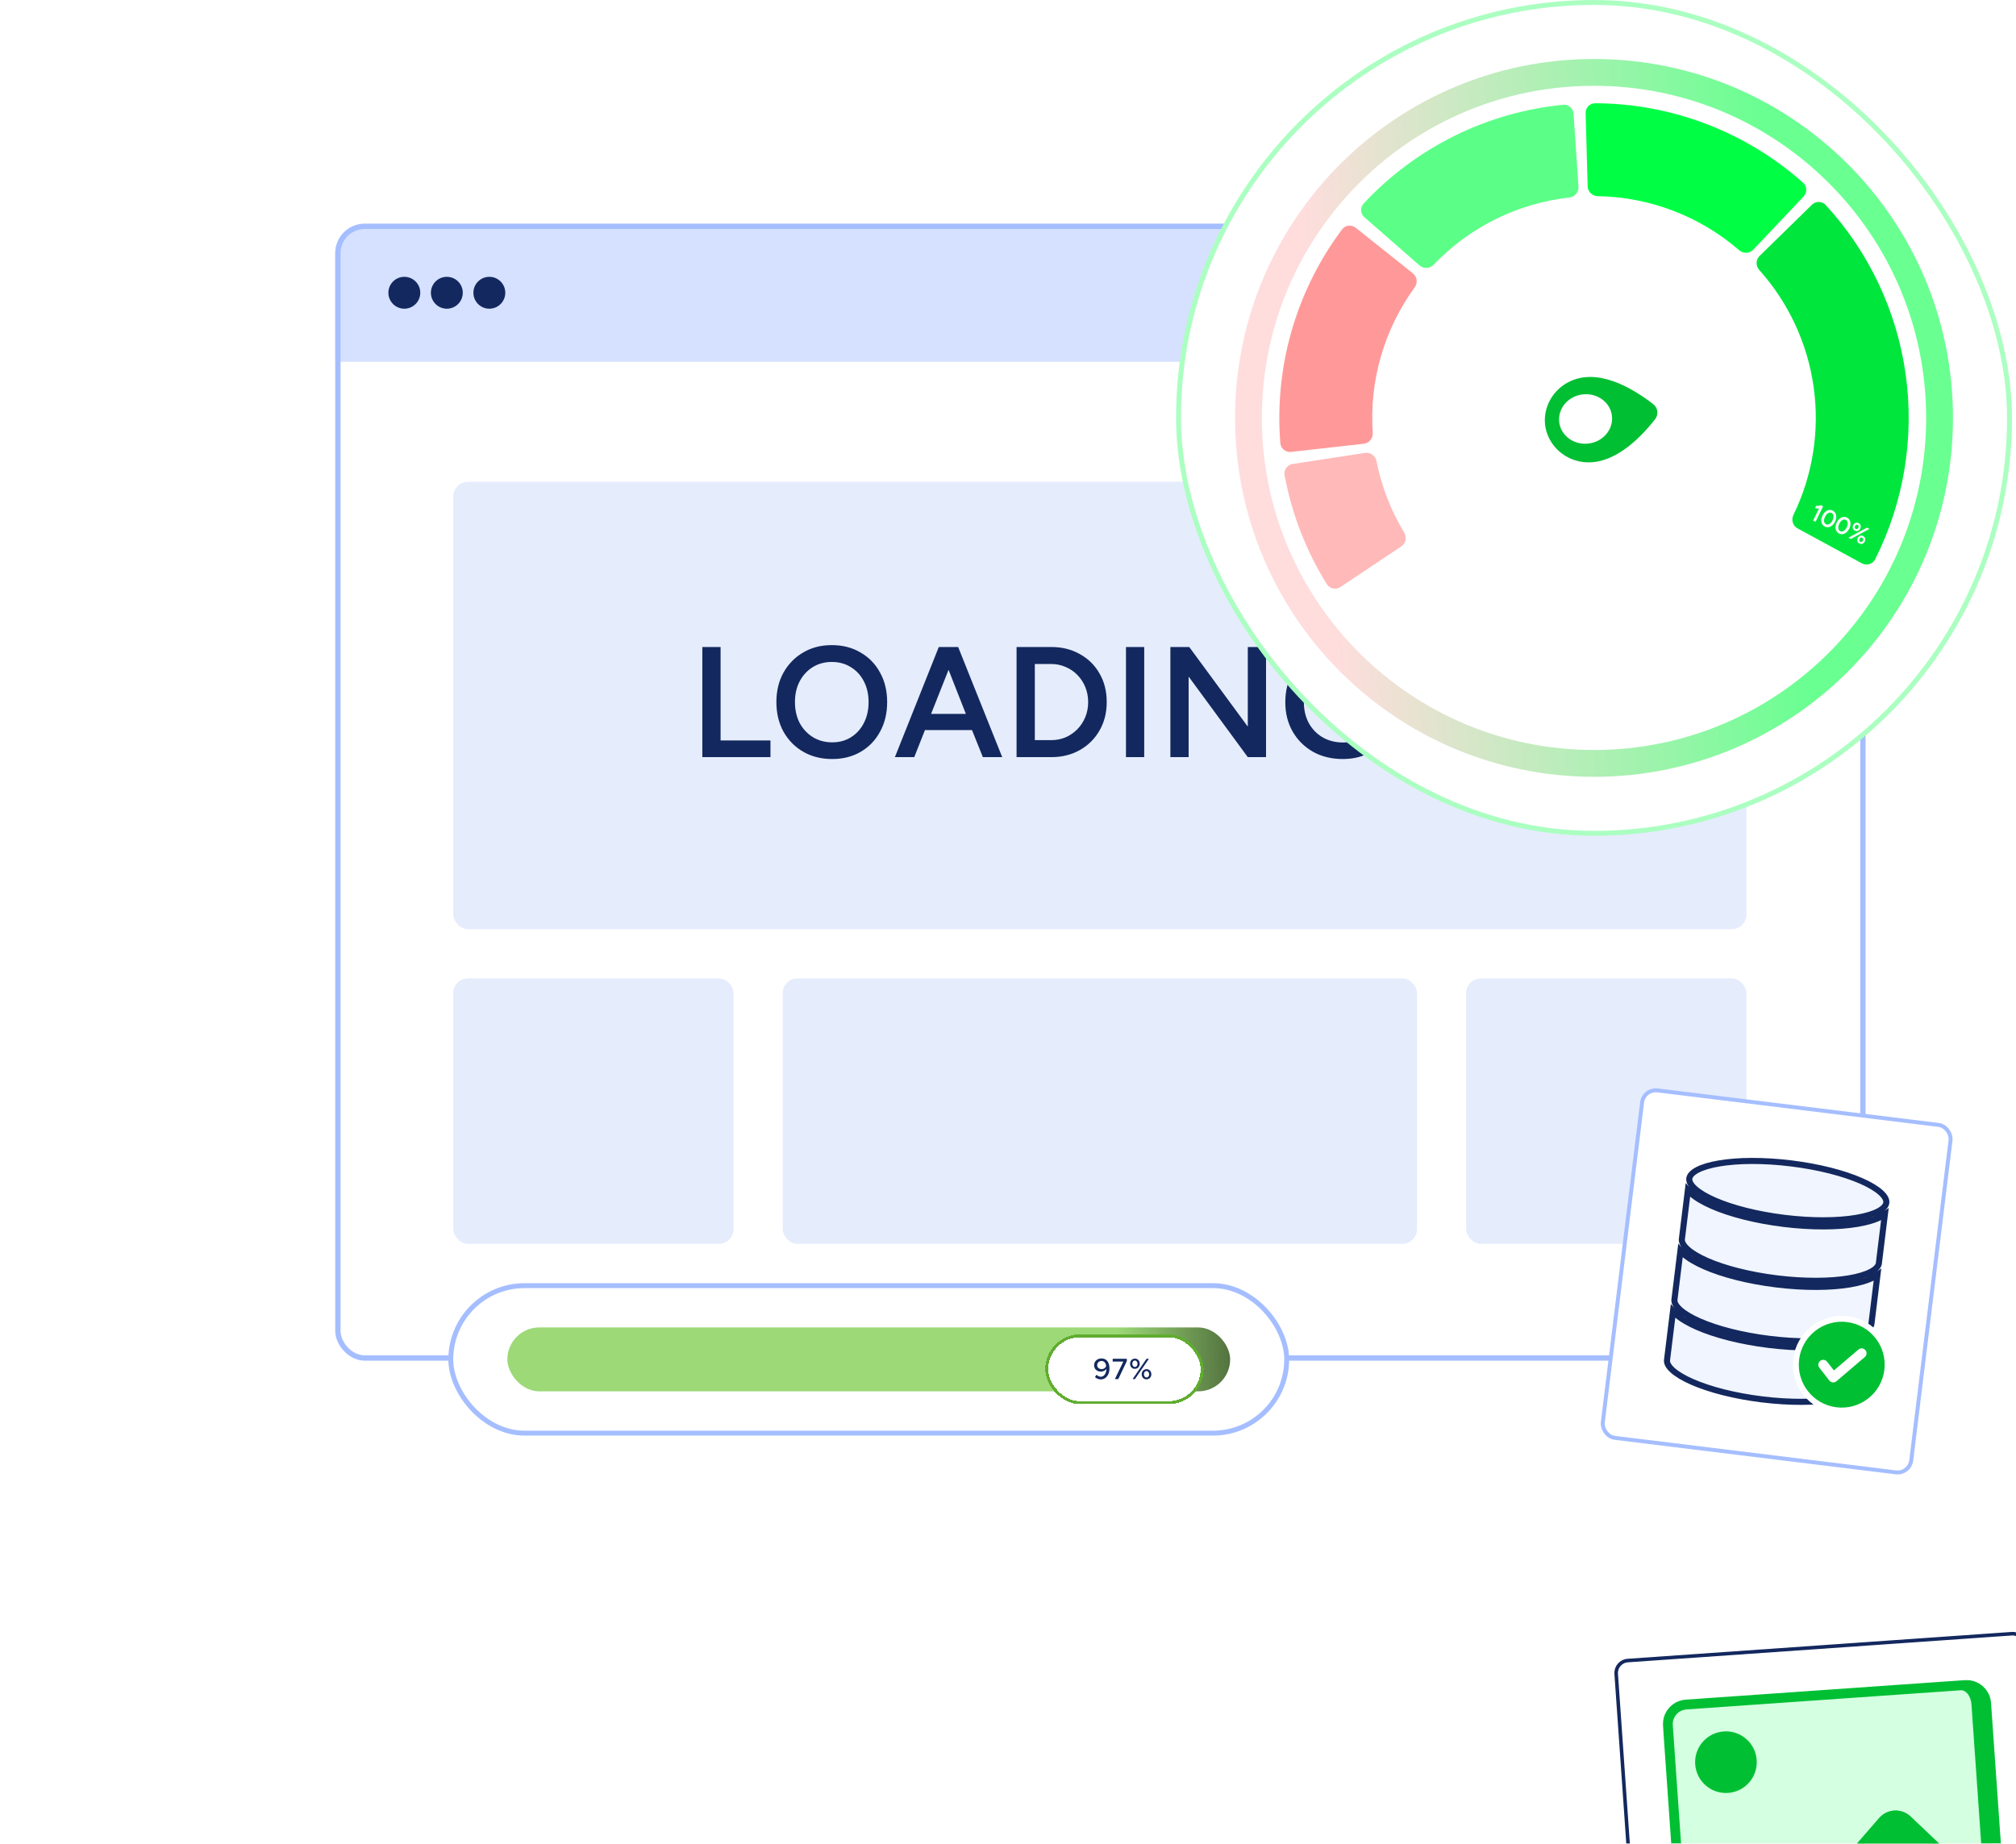 <svg width="410" height="375" viewBox="0 0 410 375" fill="none" xmlns="http://www.w3.org/2000/svg">
<g filter="url(#filter0_ddddd_9965_30720)">
<rect x="10.137" y="93.078" width="84.115" height="118.842" rx="2.89" transform="rotate(-4 10.137 93.078)" fill="white"/>
<rect x="10.522" y="93.413" width="83.393" height="118.12" rx="2.529" transform="rotate(-4 10.522 93.413)" stroke="#13285E" stroke-width="0.723"/>
<g clip-path="url(#clip0_9965_30720)">
<mask id="path-3-outside-1_9965_30720" maskUnits="userSpaceOnUse" x="19.866" y="96.859" width="71.72" height="74.503" fill="black">
<rect fill="white" x="19.866" y="96.859" width="71.72" height="74.503"/>
<path d="M21.212 106.444C21.058 104.244 22.717 102.336 24.917 102.182L80.679 98.283C82.879 98.129 84.787 99.788 84.941 101.988L89.119 161.733C89.272 163.933 87.614 165.841 85.414 165.995L29.651 169.894C27.452 170.048 25.544 168.389 25.39 166.19L21.212 106.444Z"/>
</mask>
<path d="M21.212 106.444C21.058 104.244 22.717 102.336 24.917 102.182L80.679 98.283C82.879 98.129 84.787 99.788 84.941 101.988L89.119 161.733C89.272 163.933 87.614 165.841 85.414 165.995L29.651 169.894C27.452 170.048 25.544 168.389 25.39 166.19L21.212 106.444Z" fill="#D4FFE0"/>
<path d="M88.812 142.93L70.232 125.305C69.432 124.546 68.351 124.158 67.251 124.235C66.211 124.307 65.242 124.791 64.558 125.577L50.044 142.273L42.298 135.54C41.519 134.863 40.503 134.523 39.474 134.595C38.365 134.672 37.343 135.22 36.664 136.1L24.341 151.168" fill="#00BF33"/>
<path d="M88.812 142.93L70.232 125.305C69.432 124.546 68.351 124.158 67.251 124.235C66.211 124.307 65.242 124.791 64.558 125.577L50.044 142.273L42.298 135.54C41.519 134.863 40.503 134.523 39.474 134.595C38.365 134.672 37.343 135.22 36.664 136.1L24.341 151.168L25.043 161.207L25.252 164.195L25.461 167.182L28.125 169.497L34.134 169.577L41.601 169.038L80.768 166.299L87.372 165.354L89.722 163.189L88.812 142.93Z" fill="#00BF33"/>
<path d="M88.812 142.93L70.232 125.305C69.432 124.546 68.351 124.158 67.251 124.235C66.211 124.307 65.242 124.791 64.558 125.577L50.044 142.273L42.298 135.54C41.519 134.863 40.503 134.523 39.474 134.595C38.365 134.672 37.343 135.22 36.664 136.1L24.341 151.168" stroke="#00BF33" stroke-width="0.954" stroke-linecap="round" stroke-linejoin="round"/>
<path d="M88.812 142.93L70.232 125.305C69.432 124.546 68.351 124.158 67.251 124.235C66.211 124.307 65.242 124.791 64.558 125.577L50.044 142.273L42.298 135.54C41.519 134.863 40.503 134.523 39.474 134.595C38.365 134.672 37.343 135.22 36.664 136.1L24.341 151.168L25.043 161.207L25.252 164.195L25.461 167.182L28.125 169.497L34.134 169.577L41.601 169.038L80.768 166.299L87.372 165.354L89.722 163.189L88.812 142.93Z" stroke="#00BF33" stroke-width="0.954" stroke-linecap="round" stroke-linejoin="round"/>
<path d="M33.387 119.163C36.291 118.96 38.48 116.442 38.277 113.538C38.074 110.634 35.556 108.445 32.652 108.648C29.748 108.851 27.559 111.37 27.762 114.273C27.965 117.177 30.484 119.366 33.387 119.163Z" fill="#00BF33" stroke="#00BF33" stroke-width="1.996" stroke-linecap="round" stroke-linejoin="round"/>
</g>
<path d="M20.216 106.514C20.024 103.764 22.097 101.379 24.847 101.187L81.605 97.218C84.355 97.025 86.74 99.099 86.932 101.848L82.949 102.127C82.834 100.477 81.849 99.202 80.749 99.279L24.986 103.178C23.336 103.294 22.093 104.725 22.208 106.374L20.216 106.514ZM91.11 161.594C91.302 164.344 89.229 166.729 86.48 166.921L29.721 170.89C26.971 171.082 24.587 169.009 24.394 166.259L26.386 166.12C26.501 167.77 27.932 169.014 29.582 168.898L85.344 164.999C86.444 164.922 87.242 163.522 87.127 161.873L91.11 161.594ZM29.721 170.89C26.971 171.082 24.587 169.009 24.394 166.259L20.216 106.514C20.024 103.764 22.097 101.379 24.847 101.187L24.986 103.178C23.336 103.294 22.093 104.725 22.208 106.374L26.386 166.12C26.501 167.77 27.932 169.014 29.582 168.898L29.721 170.89ZM81.605 97.218C84.355 97.025 86.74 99.099 86.932 101.848L91.11 161.594C91.302 164.344 89.229 166.729 86.48 166.921L85.344 164.999C86.444 164.922 87.242 163.522 87.127 161.873L82.949 102.127C82.834 100.477 81.849 99.202 80.749 99.279L81.605 97.218Z" fill="#00BF33" mask="url(#path-3-outside-1_9965_30720)"/>
<rect x="26.523" y="182.43" width="30" height="4" rx="2" transform="rotate(-4 26.523 182.43)" fill="#C4D3F8"/>
<rect x="27.004" y="189.305" width="62.139" height="4.335" rx="2.168" transform="rotate(-4 27.004 189.305)" fill="#C4D3F8"/>
<rect x="27.508" y="196.508" width="27.457" height="4.335" rx="2.168" transform="rotate(-4 27.508 196.508)" fill="#C4D3F8"/>
</g>
<g clip-path="url(#clip1_9965_30720)">
<rect x="68.18" y="45.5" width="311.226" height="231.258" rx="6" fill="white"/>
<rect x="68.18" y="45.5" width="372.823" height="28.097" fill="#D5E1FF"/>
<circle cx="82.23" cy="59.547" r="3.242" fill="#13285E"/>
<circle cx="90.875" cy="59.547" r="3.242" fill="#13285E"/>
<circle cx="99.519" cy="59.547" r="3.242" fill="#13285E"/>
<rect x="92.18" y="98" width="263" height="91" rx="3" fill="#E5ECFC"/>
<path d="M142.836 154V131.6H146.548V150.608H156.692V154H142.836ZM169.256 154.384C167.038 154.384 165.075 153.893 163.368 152.912C161.662 151.931 160.318 150.565 159.336 148.816C158.376 147.067 157.896 145.061 157.896 142.8C157.896 140.539 158.376 138.544 159.336 136.816C160.318 135.067 161.651 133.701 163.336 132.72C165.022 131.717 166.963 131.216 169.16 131.216C171.379 131.216 173.331 131.717 175.016 132.72C176.723 133.701 178.046 135.067 178.984 136.816C179.944 138.544 180.424 140.539 180.424 142.8C180.424 145.061 179.944 147.067 178.984 148.816C178.046 150.565 176.734 151.931 175.048 152.912C173.384 153.893 171.454 154.384 169.256 154.384ZM169.256 150.992C170.707 150.992 171.987 150.64 173.096 149.936C174.206 149.232 175.07 148.272 175.688 147.056C176.328 145.819 176.648 144.4 176.648 142.8C176.648 141.221 176.328 139.813 175.688 138.576C175.048 137.339 174.163 136.379 173.032 135.696C171.923 134.992 170.632 134.64 169.16 134.64C167.71 134.64 166.419 134.992 165.288 135.696C164.179 136.379 163.294 137.339 162.632 138.576C161.992 139.792 161.672 141.2 161.672 142.8C161.672 144.4 161.992 145.819 162.632 147.056C163.294 148.272 164.19 149.232 165.32 149.936C166.472 150.64 167.784 150.992 169.256 150.992ZM181.999 154L190.927 131.6H194.863L203.823 154H199.887L197.679 148.496H188.111L185.935 154H181.999ZM189.359 145.2H196.431L192.911 136.24L189.359 145.2ZM206.742 154V131.6H213.782C215.979 131.6 217.921 132.08 219.606 133.04C221.313 133.979 222.646 135.291 223.606 136.976C224.587 138.661 225.078 140.603 225.078 142.8C225.078 144.976 224.587 146.907 223.606 148.592C222.646 150.277 221.313 151.6 219.606 152.56C217.921 153.52 215.979 154 213.782 154H206.742ZM210.454 150.544H213.782C214.827 150.544 215.809 150.352 216.726 149.968C217.643 149.563 218.443 149.008 219.126 148.304C219.809 147.6 220.342 146.779 220.726 145.84C221.11 144.901 221.302 143.888 221.302 142.8C221.302 141.712 221.11 140.699 220.726 139.76C220.342 138.821 219.809 138 219.126 137.296C218.443 136.592 217.643 136.048 216.726 135.664C215.809 135.259 214.827 135.056 213.782 135.056H210.454V150.544ZM228.992 154V131.6H232.704V154H228.992ZM238.023 154V131.6H241.863L253.767 147.792V131.6H257.479V154H253.767L241.735 137.616V154H238.023ZM273.076 154.384C270.815 154.384 268.799 153.893 267.028 152.912C265.279 151.909 263.903 150.544 262.9 148.816C261.898 147.067 261.396 145.072 261.396 142.832C261.396 140.549 261.898 138.544 262.9 136.816C263.903 135.067 265.279 133.701 267.028 132.72C268.799 131.717 270.815 131.216 273.076 131.216C274.378 131.216 275.594 131.419 276.724 131.824C277.876 132.229 278.911 132.784 279.828 133.488C280.746 134.171 281.492 134.971 282.068 135.888L279.06 137.808C278.655 137.189 278.132 136.635 277.492 136.144C276.852 135.653 276.148 135.28 275.38 135.024C274.634 134.747 273.866 134.608 273.076 134.608C271.54 134.608 270.175 134.96 268.98 135.664C267.807 136.368 266.879 137.339 266.196 138.576C265.514 139.792 265.172 141.211 265.172 142.832C265.172 144.411 265.503 145.819 266.164 147.056C266.847 148.293 267.786 149.264 268.98 149.968C270.196 150.672 271.594 151.024 273.172 151.024C274.388 151.024 275.476 150.779 276.436 150.288C277.396 149.797 278.154 149.115 278.708 148.24C279.284 147.365 279.594 146.363 279.636 145.232H274.292V142.224H283.22V144.72C283.178 146.704 282.719 148.421 281.844 149.872C280.991 151.323 279.807 152.443 278.292 153.232C276.778 154 275.039 154.384 273.076 154.384ZM287.86 154.448C287.242 154.448 286.708 154.235 286.26 153.808C285.834 153.36 285.62 152.827 285.62 152.208C285.62 151.589 285.834 151.056 286.26 150.608C286.708 150.16 287.242 149.936 287.86 149.936C288.479 149.936 289.012 150.16 289.46 150.608C289.908 151.056 290.132 151.589 290.132 152.208C290.132 152.827 289.908 153.36 289.46 153.808C289.012 154.235 288.479 154.448 287.86 154.448ZM295.298 154.448C294.679 154.448 294.146 154.235 293.698 153.808C293.271 153.36 293.058 152.827 293.058 152.208C293.058 151.589 293.271 151.056 293.698 150.608C294.146 150.16 294.679 149.936 295.298 149.936C295.917 149.936 296.45 150.16 296.898 150.608C297.346 151.056 297.57 151.589 297.57 152.208C297.57 152.827 297.346 153.36 296.898 153.808C296.45 154.235 295.917 154.448 295.298 154.448ZM302.735 154.448C302.117 154.448 301.583 154.235 301.135 153.808C300.709 153.36 300.495 152.827 300.495 152.208C300.495 151.589 300.709 151.056 301.135 150.608C301.583 150.16 302.117 149.936 302.735 149.936C303.354 149.936 303.887 150.16 304.335 150.608C304.783 151.056 305.007 151.589 305.007 152.208C305.007 152.827 304.783 153.36 304.335 153.808C303.887 154.235 303.354 154.448 302.735 154.448Z" fill="#13285E"/>
<rect x="92.18" y="199" width="57" height="54" rx="3" fill="#E5ECFC"/>
<rect x="298.18" y="199" width="57" height="54" rx="3" fill="#E5ECFC"/>
<rect x="159.18" y="199" width="129" height="54" rx="3" fill="#E5ECFC"/>
</g>
<rect x="68.72" y="46.04" width="310.145" height="230.177" rx="5.46" stroke="#A5BEFF" stroke-width="1.081"/>
<rect x="334.301" y="221.446" width="63.2" height="71.2" rx="2.8" transform="rotate(7 334.301 221.446)" fill="white"/>
<rect x="334.301" y="221.446" width="63.2" height="71.2" rx="2.8" transform="rotate(7 334.301 221.446)" stroke="#A5BEFF" stroke-width="0.8"/>
<path d="M379.09 281.556C379.022 282.106 378.566 282.708 377.496 283.281C376.443 283.845 374.923 284.308 373.02 284.63C369.221 285.272 364.037 285.33 358.379 284.636C352.72 283.941 347.704 282.63 344.174 281.088C342.405 280.315 341.042 279.498 340.158 278.697C339.258 277.882 338.961 277.187 339.028 276.637L340.248 266.704C340.426 266.911 340.624 267.112 340.838 267.306C341.862 268.234 343.359 269.115 345.19 269.915C348.857 271.517 353.996 272.851 359.739 273.557C365.482 274.262 370.79 274.21 374.737 273.543C376.706 273.21 378.373 272.717 379.591 272.065C379.846 271.928 380.086 271.78 380.31 271.622L379.09 281.556ZM380.601 269.248C380.534 269.798 380.077 270.4 379.007 270.973C377.955 271.537 376.434 272 374.531 272.322C370.732 272.964 365.548 273.022 359.89 272.328C354.231 271.633 349.216 270.322 345.685 268.78C343.916 268.007 342.554 267.19 341.669 266.389C340.826 265.625 340.511 264.966 340.531 264.434L340.54 264.329L341.759 254.396C341.938 254.603 342.135 254.805 342.349 254.999C343.373 255.927 344.871 256.807 346.701 257.607C350.369 259.209 355.507 260.544 361.25 261.249C366.993 261.954 372.302 261.902 376.248 261.235C378.218 260.902 379.884 260.41 381.102 259.758C381.357 259.621 381.597 259.472 381.821 259.314L380.601 269.248ZM382.112 256.94C382.045 257.49 381.588 258.093 380.518 258.666C379.466 259.23 377.946 259.692 376.042 260.014C372.243 260.656 367.06 260.714 361.401 260.02C355.742 259.325 350.727 258.014 347.196 256.472C345.428 255.699 344.065 254.883 343.18 254.082C342.337 253.318 342.022 252.659 342.042 252.126L342.051 252.021L343.27 242.089C343.449 242.296 343.646 242.497 343.861 242.691C344.884 243.619 346.382 244.499 348.212 245.299C351.88 246.901 357.018 248.236 362.761 248.941C368.505 249.646 373.813 249.594 377.76 248.927C379.729 248.594 381.396 248.102 382.613 247.45C382.868 247.313 383.109 247.165 383.332 247.007L382.112 256.94ZM364.272 236.634C369.931 237.329 374.947 238.639 378.477 240.181C380.246 240.954 381.609 241.771 382.494 242.573C383.394 243.387 383.691 244.083 383.623 244.633C383.556 245.183 383.099 245.785 382.029 246.359C380.977 246.922 379.457 247.385 377.553 247.707C373.754 248.349 368.571 248.407 362.912 247.713C357.254 247.018 352.238 245.707 348.707 244.165C346.938 243.392 345.576 242.575 344.691 241.774C343.848 241.01 343.533 240.351 343.553 239.818L343.562 239.714L343.579 239.61C343.689 239.088 344.153 238.525 345.156 237.988C346.208 237.424 347.728 236.961 349.631 236.64C353.43 235.997 358.614 235.939 364.272 236.634Z" fill="#F0F5FF" stroke="#13285E" stroke-width="1.238"/>
<path d="M383.824 278.711C384.452 273.594 380.814 268.938 375.697 268.309C370.581 267.681 365.924 271.319 365.296 276.436C364.668 281.552 368.306 286.209 373.422 286.837C378.539 287.465 383.195 283.827 383.824 278.711Z" fill="#00BF33" stroke="white" stroke-width="1.2"/>
<path d="M370.797 277.586L372.829 280.186L378.606 275.254" stroke="white" stroke-width="2" stroke-linecap="round" stroke-linejoin="round"/>
<rect x="91.68" y="261.5" width="170" height="30" rx="15" fill="white"/>
<rect x="91.68" y="261.5" width="170" height="30" rx="15" stroke="#A5BEFF"/>
<rect x="103.18" y="270" width="147" height="13" rx="6.5" fill="url(#paint0_linear_9965_30720)"/>
<g filter="url(#filter1_d_9965_30720)">
<rect x="211.18" y="270" width="31" height="13" rx="6.5" fill="white" shape-rendering="crispEdges"/>
<rect x="210.88" y="269.7" width="31.6" height="13.6" rx="6.8" stroke="#60AD2F" stroke-width="0.6" shape-rendering="crispEdges"/>
<path d="M222.004 274.306C223.15 274.306 223.636 275.2 223.636 276.376C223.636 277.624 222.898 278.572 221.89 278.572C221.386 278.572 221.008 278.38 220.69 278.098L221.002 277.63C221.26 277.864 221.518 278.026 221.896 278.026C222.526 278.026 223 277.348 223.018 276.436C222.766 276.778 222.352 276.982 221.896 276.982C221.14 276.982 220.51 276.508 220.51 275.692C220.51 274.9 221.134 274.306 222.004 274.306ZM222.04 276.472C222.496 276.472 222.862 276.208 222.97 275.806C222.862 275.218 222.568 274.822 222.028 274.822C221.47 274.822 221.134 275.248 221.134 275.662C221.134 276.166 221.536 276.472 222.04 276.472ZM224.739 278.5L226.455 274.942H224.289V274.378H227.169V274.834L225.435 278.5H224.739ZM228.805 276.418C228.217 276.418 227.827 275.956 227.827 275.392C227.827 274.798 228.229 274.342 228.811 274.342C229.399 274.342 229.789 274.804 229.789 275.38C229.789 275.968 229.381 276.418 228.805 276.418ZM228.343 278.5L231.175 274.378H231.655L228.817 278.5H228.343ZM228.811 276.034C229.117 276.034 229.339 275.764 229.339 275.386C229.339 275.008 229.111 274.732 228.805 274.732C228.493 274.732 228.277 275.002 228.277 275.386C228.277 275.758 228.505 276.034 228.811 276.034ZM231.169 278.56C230.599 278.56 230.191 278.11 230.191 277.522C230.191 276.952 230.592 276.484 231.175 276.484C231.763 276.484 232.153 276.952 232.153 277.516C232.153 278.11 231.745 278.56 231.169 278.56ZM231.175 278.17C231.487 278.17 231.703 277.9 231.703 277.522C231.703 277.144 231.475 276.868 231.169 276.868C230.857 276.868 230.641 277.15 230.641 277.516C230.641 277.894 230.863 278.17 231.175 278.17Z" fill="#13285E"/>
</g>
<rect x="239.68" y="0.5" width="169" height="169" rx="84.5" fill="white"/>
<rect x="239.68" y="0.5" width="169" height="169" rx="84.5" stroke="#ABFFC1"/>
<path d="M397.18 85C397.18 125.317 364.496 158 324.18 158C283.863 158 251.18 125.317 251.18 85C251.18 44.683 283.863 12 324.18 12C364.496 12 397.18 44.683 397.18 85ZM256.631 85C256.631 122.306 286.873 152.549 324.18 152.549C361.486 152.549 391.729 122.306 391.729 85C391.729 47.694 361.486 17.451 324.18 17.451C286.873 17.451 256.631 47.694 256.631 85Z" fill="url(#paint1_linear_9965_30720)"/>
<path d="M262.892 94.374C261.801 94.541 261.048 95.562 261.249 96.648C262.705 104.515 265.623 112.038 269.851 118.829C270.435 119.767 271.68 120.014 272.599 119.401L284.989 111.137C285.908 110.525 286.152 109.285 285.58 108.34C282.868 103.854 280.959 98.93 279.937 93.79C279.722 92.706 278.706 91.955 277.614 92.122L262.892 94.374Z" fill="#FFB9B9"/>
<path d="M275.722 46.324C274.859 45.635 273.597 45.774 272.936 46.659C268.307 52.845 264.833 59.823 262.688 67.257C260.543 74.692 259.766 82.448 260.387 90.149C260.476 91.25 261.469 92.04 262.567 91.917L277.367 90.255C278.464 90.132 279.25 89.142 279.175 88.04C278.822 82.806 279.383 77.545 280.841 72.495C282.298 67.445 284.625 62.693 287.712 58.452C288.362 57.559 288.225 56.303 287.362 55.614L275.722 46.324Z" fill="#FF9999"/>
<path d="M320.021 23.14C319.947 22.038 318.993 21.201 317.894 21.309C310.205 22.068 302.711 24.214 295.777 27.648C288.844 31.081 282.595 35.741 277.331 41.397C276.579 42.206 276.666 43.471 277.497 44.198L288.711 53.999C289.543 54.726 290.803 54.638 291.566 53.839C295.19 50.046 299.452 46.911 304.162 44.578C308.872 42.245 313.949 40.756 319.163 40.173C320.26 40.05 321.094 39.101 321.02 37.999L320.021 23.14Z" fill="#5BFF87"/>
<path d="M366.798 39.971C367.558 39.169 367.525 37.9 366.699 37.166C360.925 32.033 354.264 27.984 347.037 25.221C339.809 22.457 332.146 21.029 324.42 21C323.315 20.996 322.445 21.919 322.475 23.023L322.885 37.911C322.915 39.015 323.835 39.881 324.939 39.899C330.185 39.988 335.38 40.99 340.289 42.868C345.199 44.745 349.738 47.464 353.704 50.898C354.539 51.62 355.802 51.589 356.561 50.787L366.798 39.971Z" fill="#00FF44"/>
<path d="M378.666 114.584C379.637 115.111 380.854 114.752 381.351 113.766C387.186 102.169 389.363 89.054 387.567 76.165C385.77 63.275 380.09 51.256 371.305 41.697C370.558 40.883 369.289 40.871 368.5 41.644L357.854 52.058C357.064 52.831 357.054 54.094 357.79 54.917C363.756 61.582 367.616 69.884 368.855 78.773C370.094 87.662 368.651 96.703 364.736 104.745C364.252 105.738 364.607 106.951 365.578 107.478L378.666 114.584Z" fill="#00E63D"/>
<g filter="url(#filter2_d_9965_30720)">
<path d="M335.591 85.287C335.956 84.821 336.121 84.238 336.051 83.661C335.98 83.084 335.679 82.558 335.211 82.194C330.904 78.867 323.707 74.582 317.783 77.83C314.58 79.586 312.821 83.073 313.237 86.462C313.653 89.851 316.204 92.809 319.736 93.738C326.262 95.453 332.231 89.565 335.591 85.287Z" fill="#00BF33"/>
</g>
<path d="M323.076 90.216C326.037 89.852 328.163 87.321 327.824 84.562C327.485 81.803 324.81 79.861 321.849 80.225C318.889 80.588 316.763 83.119 317.102 85.878C317.44 88.637 320.115 90.579 323.076 90.216Z" fill="white"/>
<path d="M368.74 105.876L370.139 103.009L370.324 102.754L370.778 102.976L369.243 106.121L368.74 105.876ZM369.142 103.318L369.372 102.846C369.44 102.883 369.527 102.902 369.634 102.902C369.746 102.901 369.863 102.886 369.985 102.856C370.107 102.826 370.221 102.791 370.326 102.75L370.485 103.245C370.326 103.304 370.167 103.353 370.008 103.39C369.849 103.428 369.696 103.442 369.548 103.433C369.403 103.425 369.268 103.387 369.142 103.318ZM371.127 107.107C370.881 106.987 370.696 106.811 370.572 106.58C370.449 106.346 370.391 106.08 370.398 105.783C370.41 105.485 370.494 105.177 370.649 104.86C370.803 104.542 370.994 104.288 371.22 104.098C371.451 103.907 371.694 103.788 371.95 103.742C372.211 103.695 372.465 103.732 372.714 103.853C372.962 103.974 373.148 104.152 373.271 104.387C373.396 104.618 373.452 104.883 373.44 105.181C373.433 105.478 373.352 105.785 373.197 106.102C373.042 106.42 372.849 106.675 372.618 106.866C372.392 107.056 372.149 107.175 371.888 107.222C371.632 107.268 371.379 107.23 371.127 107.107ZM371.362 106.637C371.508 106.709 371.663 106.723 371.825 106.679C371.99 106.638 372.146 106.545 372.294 106.402C372.445 106.26 372.575 106.077 372.684 105.853C372.794 105.628 372.858 105.413 372.877 105.207C372.9 104.999 372.878 104.818 372.809 104.662C372.743 104.507 372.636 104.394 372.486 104.321C372.336 104.247 372.18 104.233 372.018 104.276C371.856 104.319 371.7 104.412 371.549 104.553C371.401 104.696 371.272 104.882 371.161 105.11C371.051 105.334 370.986 105.549 370.964 105.753C370.945 105.959 370.968 106.139 371.034 106.294C371.103 106.45 371.212 106.564 371.362 106.637ZM374.023 108.519C373.778 108.4 373.593 108.224 373.468 107.993C373.345 107.758 373.287 107.493 373.295 107.196C373.307 106.898 373.39 106.59 373.545 106.272C373.7 105.955 373.89 105.701 374.117 105.511C374.347 105.319 374.591 105.201 374.847 105.155C375.107 105.108 375.362 105.145 375.61 105.266C375.859 105.387 376.045 105.565 376.168 105.799C376.292 106.031 376.349 106.295 376.337 106.594C376.329 106.89 376.248 107.198 376.093 107.515C375.938 107.833 375.745 108.087 375.515 108.279C375.289 108.469 375.045 108.588 374.785 108.635C374.529 108.681 374.275 108.642 374.023 108.519ZM374.258 108.05C374.405 108.121 374.559 108.136 374.721 108.092C374.886 108.05 375.043 107.958 375.19 107.815C375.341 107.673 375.471 107.49 375.581 107.265C375.69 107.041 375.755 106.825 375.773 106.619C375.797 106.412 375.774 106.23 375.705 106.074C375.64 105.92 375.532 105.806 375.382 105.733C375.233 105.66 375.077 105.645 374.915 105.689C374.752 105.732 374.596 105.824 374.445 105.966C374.298 106.109 374.168 106.295 374.057 106.522C373.948 106.747 373.882 106.962 373.86 107.166C373.841 107.372 373.865 107.552 373.93 107.706C373.999 107.862 374.108 107.977 374.258 108.05ZM375.917 109.376L379.685 107.32L380.206 107.574L376.425 109.624L375.917 109.376ZM378.156 110.557C378.015 110.489 377.907 110.395 377.831 110.277C377.755 110.158 377.715 110.025 377.709 109.877C377.706 109.731 377.74 109.585 377.812 109.438C377.885 109.288 377.979 109.171 378.094 109.087C378.21 109.002 378.338 108.953 378.478 108.94C378.621 108.928 378.763 108.956 378.903 109.025C379.044 109.094 379.152 109.187 379.228 109.306C379.304 109.424 379.344 109.555 379.348 109.698C379.356 109.843 379.323 109.99 379.25 110.14C379.178 110.286 379.082 110.403 378.963 110.489C378.846 110.577 378.717 110.627 378.577 110.64C378.437 110.654 378.297 110.626 378.156 110.557ZM378.329 110.202C378.428 110.251 378.528 110.251 378.629 110.204C378.73 110.157 378.809 110.073 378.868 109.953C378.925 109.836 378.941 109.724 378.916 109.615C378.892 109.504 378.831 109.424 378.732 109.375C378.634 109.327 378.531 109.327 378.426 109.376C378.325 109.423 378.246 109.505 378.189 109.622C378.131 109.742 378.114 109.856 378.139 109.965C378.167 110.075 378.23 110.154 378.329 110.202ZM377.233 107.932C377.096 107.865 376.987 107.771 376.909 107.651C376.833 107.533 376.794 107.401 376.791 107.255C376.788 107.108 376.822 106.962 376.894 106.815C376.967 106.665 377.061 106.548 377.176 106.464C377.292 106.379 377.42 106.33 377.56 106.317C377.703 106.305 377.844 106.333 377.985 106.402C378.126 106.471 378.234 106.564 378.31 106.683C378.386 106.801 378.426 106.932 378.43 107.075C378.435 107.218 378.4 107.365 378.327 107.514C378.256 107.661 378.161 107.778 378.044 107.866C377.928 107.954 377.798 108.003 377.655 108.015C377.515 108.029 377.374 108.001 377.233 107.932ZM377.407 107.577C377.508 107.627 377.61 107.628 377.711 107.581C377.812 107.534 377.891 107.45 377.95 107.33C378.007 107.213 378.023 107.101 377.998 106.992C377.973 106.884 377.909 106.804 377.808 106.755C377.709 106.707 377.609 106.706 377.508 106.753C377.407 106.8 377.328 106.883 377.271 106.999C377.213 107.119 377.196 107.233 377.221 107.342C377.246 107.451 377.308 107.529 377.407 107.577Z" fill="white"/>
<defs>
<filter id="filter0_ddddd_9965_30720" x="-0.195" y="75.731" width="298.836" height="298.915" filterUnits="userSpaceOnUse" color-interpolation-filters="sRGB">
<feFlood flood-opacity="0" result="BackgroundImageFix"/>
<feColorMatrix in="SourceAlpha" type="matrix" values="0 0 0 0 0 0 0 0 0 0 0 0 0 0 0 0 0 0 127 0" result="hardAlpha"/>
<feOffset dx="5.74" dy="4.592"/>
<feGaussianBlur stdDeviation="8.036"/>
<feColorMatrix type="matrix" values="0 0 0 0 0.075 0 0 0 0 0.157 0 0 0 0 0.369 0 0 0 0.1 0"/>
<feBlend mode="normal" in2="BackgroundImageFix" result="effect1_dropShadow_9965_30720"/>
<feColorMatrix in="SourceAlpha" type="matrix" values="0 0 0 0 0 0 0 0 0 0 0 0 0 0 0 0 0 0 127 0" result="hardAlpha"/>
<feOffset dx="22.96" dy="17.22"/>
<feGaussianBlur stdDeviation="14.35"/>
<feColorMatrix type="matrix" values="0 0 0 0 0.075 0 0 0 0 0.157 0 0 0 0 0.369 0 0 0 0.09 0"/>
<feBlend mode="normal" in2="effect1_dropShadow_9965_30720" result="effect2_dropShadow_9965_30720"/>
<feColorMatrix in="SourceAlpha" type="matrix" values="0 0 0 0 0 0 0 0 0 0 0 0 0 0 0 0 0 0 127 0" result="hardAlpha"/>
<feOffset dx="51.659" dy="40.179"/>
<feGaussianBlur stdDeviation="19.516"/>
<feColorMatrix type="matrix" values="0 0 0 0 0.075 0 0 0 0 0.157 0 0 0 0 0.369 0 0 0 0.05 0"/>
<feBlend mode="normal" in2="effect2_dropShadow_9965_30720" result="effect3_dropShadow_9965_30720"/>
<feColorMatrix in="SourceAlpha" type="matrix" values="0 0 0 0 0 0 0 0 0 0 0 0 0 0 0 0 0 0 127 0" result="hardAlpha"/>
<feOffset dx="92.986" dy="71.175"/>
<feGaussianBlur stdDeviation="23.534"/>
<feColorMatrix type="matrix" values="0 0 0 0 0.075 0 0 0 0 0.157 0 0 0 0 0.369 0 0 0 0.01 0"/>
<feBlend mode="normal" in2="effect3_dropShadow_9965_30720" result="effect4_dropShadow_9965_30720"/>
<feColorMatrix in="SourceAlpha" type="matrix" values="0 0 0 0 0 0 0 0 0 0 0 0 0 0 0 0 0 0 127 0" result="hardAlpha"/>
<feOffset dx="144.646" dy="111.354"/>
<feGaussianBlur stdDeviation="25.83"/>
<feColorMatrix type="matrix" values="0 0 0 0 0.075 0 0 0 0 0.157 0 0 0 0 0.369 0 0 0 0.01 0"/>
<feBlend mode="normal" in2="effect4_dropShadow_9965_30720" result="effect5_dropShadow_9965_30720"/>
<feBlend mode="normal" in="SourceGraphic" in2="effect5_dropShadow_9965_30720" result="shape"/>
</filter>
<filter id="filter1_d_9965_30720" x="207.778" y="266.598" width="41.803" height="23.803" filterUnits="userSpaceOnUse" color-interpolation-filters="sRGB">
<feFlood flood-opacity="0" result="BackgroundImageFix"/>
<feColorMatrix in="SourceAlpha" type="matrix" values="0 0 0 0 0 0 0 0 0 0 0 0 0 0 0 0 0 0 127 0" result="hardAlpha"/>
<feOffset dx="2" dy="2"/>
<feGaussianBlur stdDeviation="2.4"/>
<feComposite in2="hardAlpha" operator="out"/>
<feColorMatrix type="matrix" values="0 0 0 0 0.365 0 0 0 0 0.713 0 0 0 0 0.144 0 0 0 0.3 0"/>
<feBlend mode="normal" in2="BackgroundImageFix" result="effect1_dropShadow_9965_30720"/>
<feBlend mode="normal" in="SourceGraphic" in2="effect1_dropShadow_9965_30720" result="shape"/>
</filter>
<filter id="filter2_d_9965_30720" x="313.176" y="76.672" width="23.891" height="17.367" filterUnits="userSpaceOnUse" color-interpolation-filters="sRGB">
<feFlood flood-opacity="0" result="BackgroundImageFix"/>
<feColorMatrix in="SourceAlpha" type="matrix" values="0 0 0 0 0 0 0 0 0 0 0 0 0 0 0 0 0 0 127 0" result="hardAlpha"/>
<feOffset dx="1"/>
<feComposite in2="hardAlpha" operator="out"/>
<feColorMatrix type="matrix" values="0 0 0 0 0.005 0 0 0 0 0.489 0 0 0 0 0.135 0 0 0 1 0"/>
<feBlend mode="normal" in2="BackgroundImageFix" result="effect1_dropShadow_9965_30720"/>
<feBlend mode="normal" in="SourceGraphic" in2="effect1_dropShadow_9965_30720" result="shape"/>
</filter>
<linearGradient id="paint0_linear_9965_30720" x1="227.18" y1="277" x2="250.18" y2="276.5" gradientUnits="userSpaceOnUse">
<stop stop-color="#9DD977"/>
<stop offset="1" stop-color="#53733F"/>
</linearGradient>
<linearGradient id="paint1_linear_9965_30720" x1="367.18" y1="126" x2="271.68" y2="133.5" gradientUnits="userSpaceOnUse">
<stop stop-color="#69FF91"/>
<stop offset="1" stop-color="#FFDDDD"/>
</linearGradient>
<clipPath id="clip0_9965_30720">
<path d="M21.212 106.444C21.058 104.244 22.717 102.336 24.917 102.182L80.679 98.283C82.879 98.129 84.787 99.788 84.941 101.988L89.119 161.733C89.272 163.933 87.614 165.841 85.414 165.995L29.651 169.894C27.452 170.048 25.544 168.389 25.39 166.19L21.212 106.444Z" fill="white"/>
</clipPath>
<clipPath id="clip1_9965_30720">
<rect x="68.18" y="45.5" width="311.226" height="231.258" rx="6" fill="white"/>
</clipPath>
</defs>
</svg>
